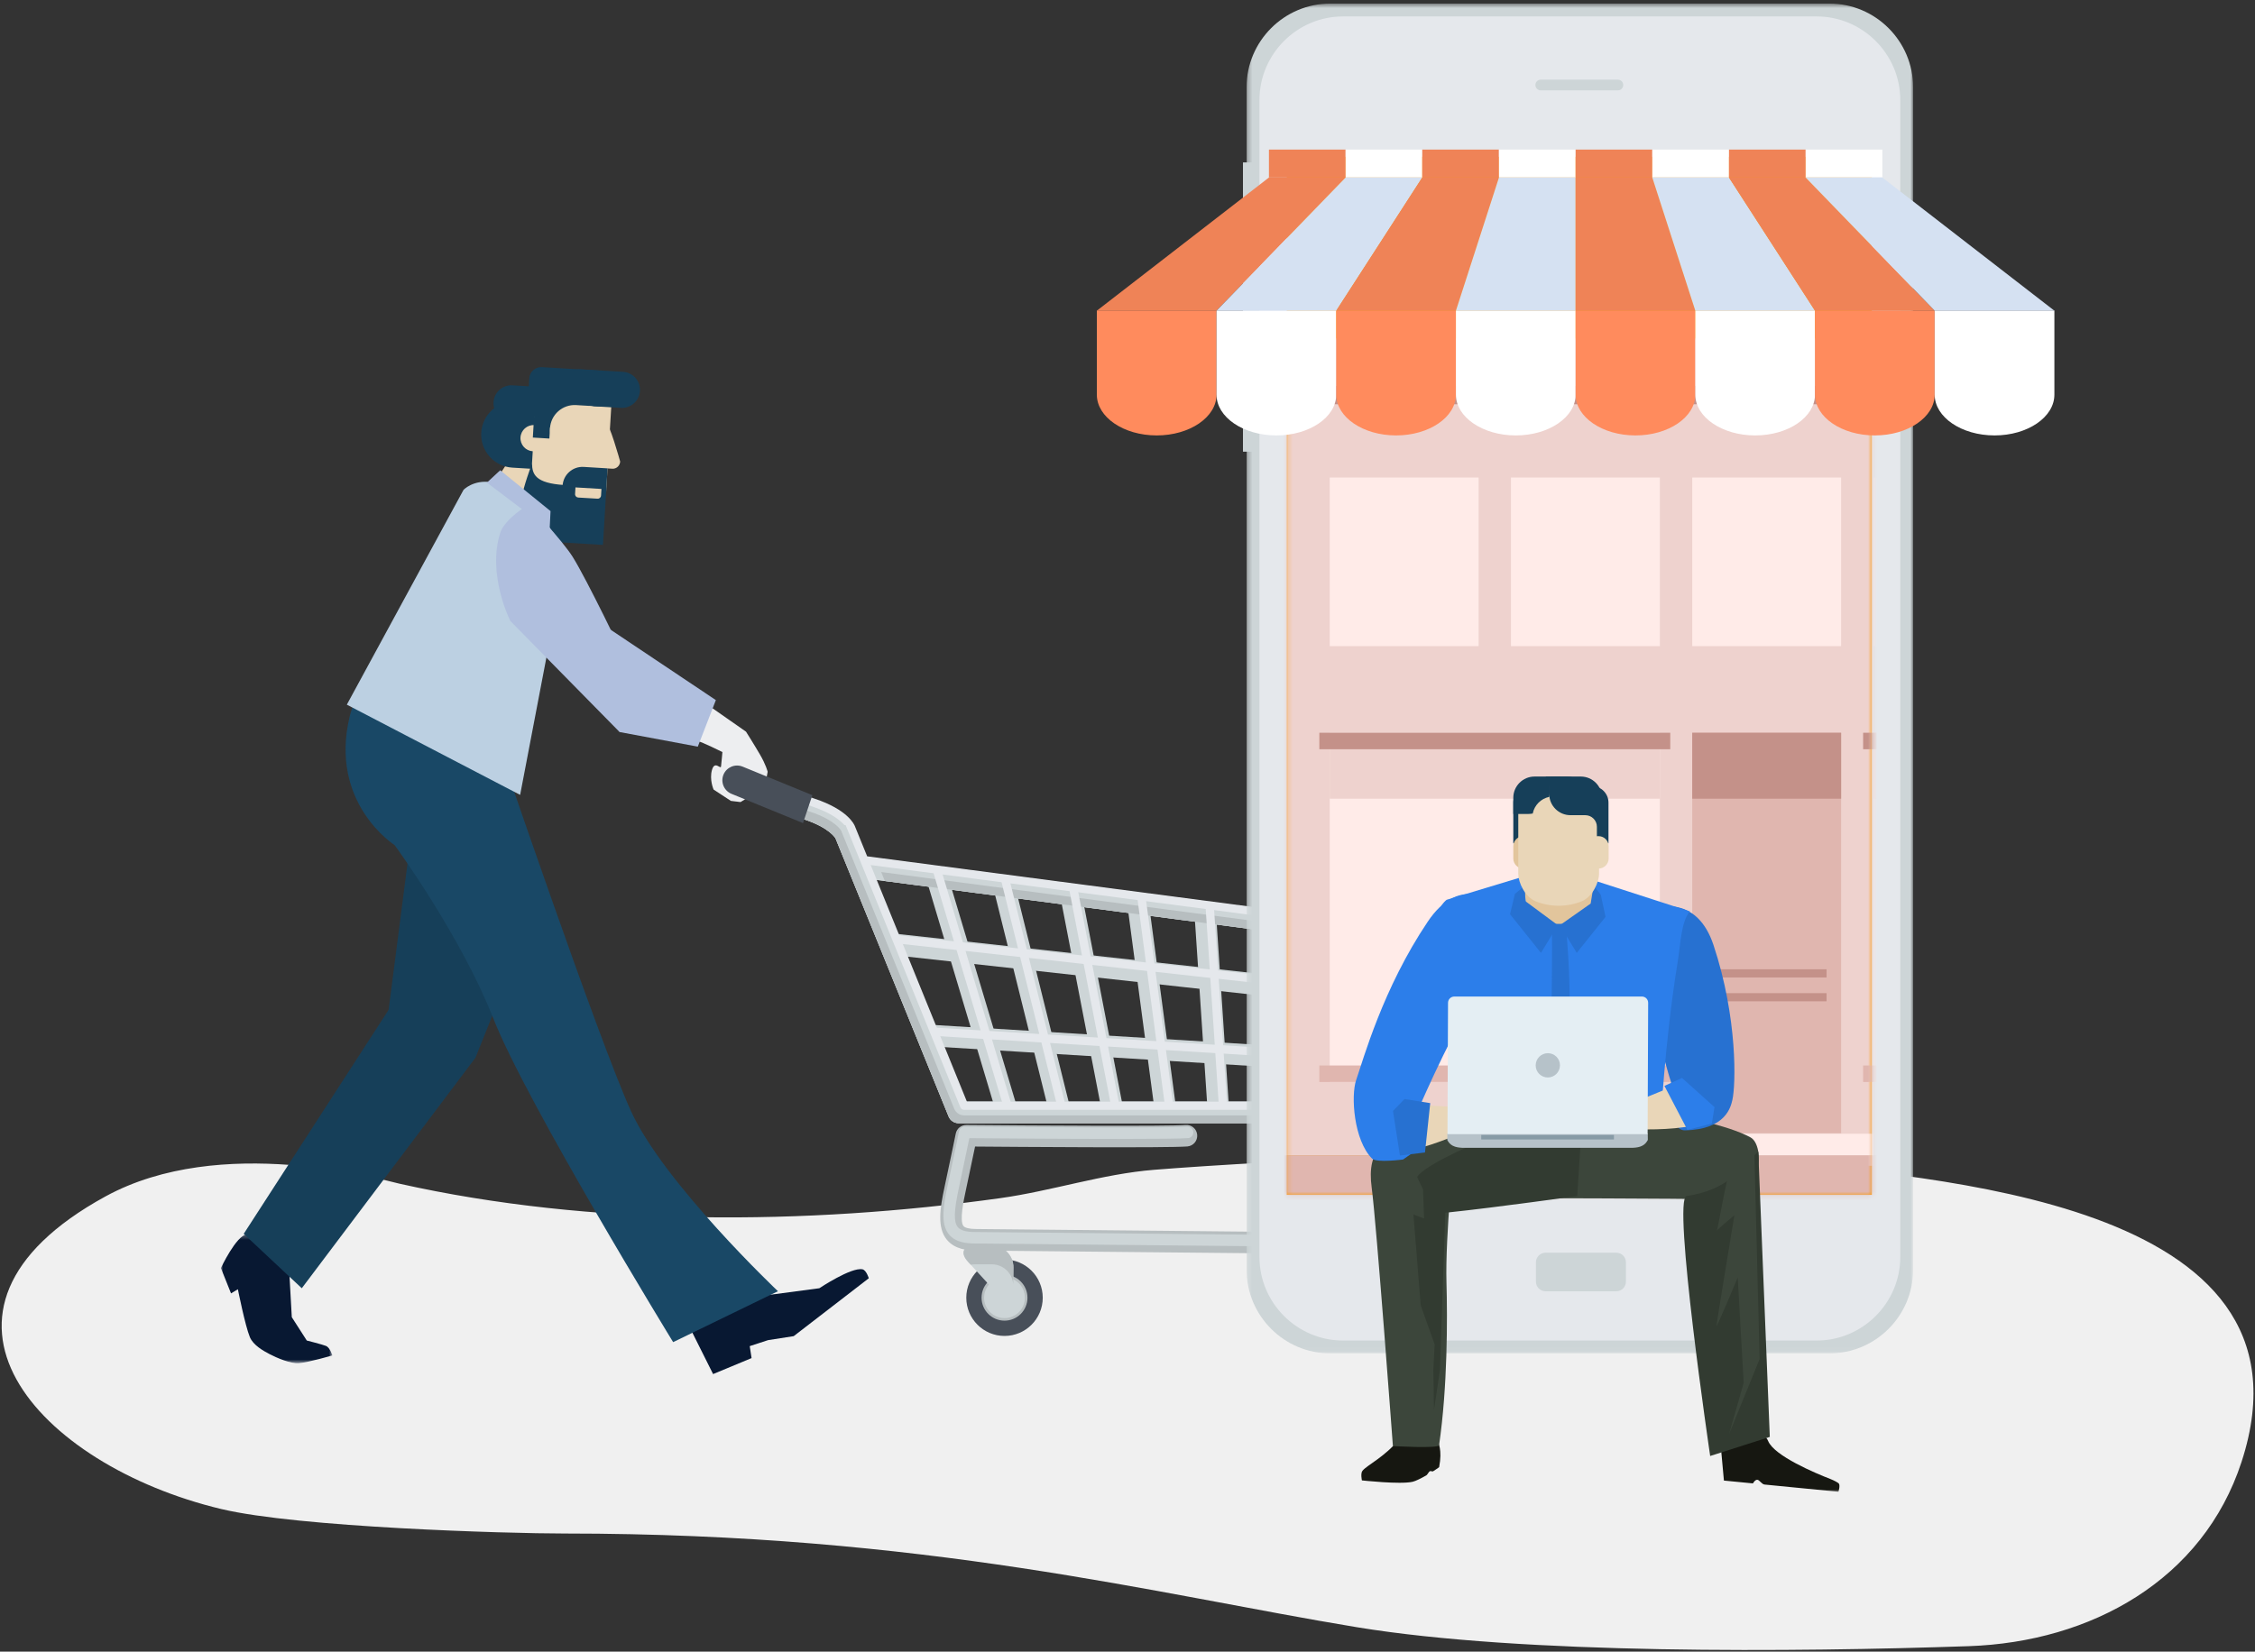 <?xml version="1.0" encoding="UTF-8"?>
<svg width="490px" height="359px" viewBox="0 0 490 359" version="1.1" xmlns="http://www.w3.org/2000/svg" xmlns:xlink="http://www.w3.org/1999/xlink">
    <rect x="0" y="0" width="490" height="359" fill="#333333" stroke="none"/>
    <!-- Generator: Sketch 64 (93537) - https://sketch.com -->
    <title>Group 9</title>
    <desc>Created with Sketch.</desc>
    <defs>
        <polygon id="path-1" points="0 0.284 24.22 0.284 24.22 28.305 0 28.305"></polygon>
        <polygon id="path-3" points="0.242 0.529 145.07 0.529 145.07 293.918 0.242 293.918"></polygon>
        <polygon id="path-5" points="0 323.995 451.182 323.995 451.182 0.529 0 0.529"></polygon>
        <polygon id="path-7" points="0.18 0.032 127.319 0.032 127.319 186.222 0.18 186.222"></polygon>
    </defs>
    <g id="Page-1" stroke="none" stroke-width="1" fill="none" fill-rule="evenodd">
        <g id="Desktop-HD" transform="translate(-820, -3071)">
            <g id="Group-9" transform="translate(820.362, 3071.194)">
                <path d="M22.521,259.874 C-22.88,284.758 8.038,318.347 47.72,327.802 C64.473,331.793 109.733,333.126 122.384,333.126 C200.773,333.126 250.907,346.317 294.4,353.478 C330.734,359.459 389.895,358.894 427.439,357.61 C454.023,356.701 478.338,343.206 486.709,317.571 C505.503,260.017 417.23,256.06 385.521,252.103 C351.638,247.873 273.576,252.202 250.439,254.067 C239.137,254.978 228.216,258.664 216.986,260.231 C174.81,266.118 128.13,266.419 86.459,257.091 C82.618,256.231 47.638,246.108 22.521,259.874 Z" id="Path-5" fill="#F0F0F0"></path>
                <g id="Group-206" transform="translate(47.638, 0)">
                    <polygon id="Fill-1" fill="#E9D6B8" points="56.975 108.42 62.962 99.336 73.284 99.544 70.599 108.628 66.676 115.644"></polygon>
                    <g id="Group-205" transform="translate(0, 0.057)">
                        <path d="M81.716,88.515 C81.587,90.662 79.744,92.298 77.592,92.17 L62.897,91.285 C60.746,91.151 59.114,89.307 59.241,87.159 C59.369,85.012 61.217,83.37 63.369,83.503 L78.06,84.387 C80.212,84.518 81.849,86.365 81.716,88.515" id="Fill-2" fill="#163F59"></path>
                        <path d="M78.615,95.095 C78.374,99.064 74.963,102.088 70.994,101.852 L63.325,101.392 C59.358,101.149 56.333,97.739 56.572,93.769 C56.813,89.797 60.222,86.769 64.196,87.012 L71.864,87.477 C75.828,87.712 78.857,91.126 78.615,95.095" id="Fill-4" fill="#163F59"></path>
                        <path d="M83.693,106.954 L85.049,84.479 C85.264,80.898 82.146,84.302 78.562,84.088 L75.107,83.881 C71.528,83.661 68.449,86.393 68.232,89.971 L67.275,105.964 L83.693,106.954 Z" id="Fill-6" fill="#E9D6B8"></path>
                        <path d="M70.794,95.16 C70.7,96.736 69.353,97.934 67.779,97.836 C66.202,97.744 65.005,96.394 65.1,94.818 C65.196,93.245 66.545,92.049 68.12,92.142 C69.691,92.237 70.89,93.591 70.794,95.16" id="Fill-8" fill="#E9D6B8"></path>
                        <path d="M82.243,99.798 C82.188,100.708 82.857,101.492 83.737,101.545 L85.064,101.627 C85.95,101.678 86.706,100.982 86.759,100.069 C86.759,100.069 84.364,91.365 83.479,91.307 C83.479,91.307 82.712,92.006 82.659,92.917 L82.243,99.798 Z" id="Fill-10" fill="#E9D6B8"></path>
                        <path d="M74.694,105.178 C68.208,104.788 67.654,102.762 67.603,100.474 C67.603,100.474 65.529,106.061 65.421,107.896 L65.295,109.941 C65.056,113.895 68.933,117.337 73.94,117.641 L83.018,118.189 L83.624,108.111 L83.768,105.727 L74.694,105.178 Z" id="Fill-12" fill="#163F59"></path>
                        <path d="M84.018,101.551 L78.834,101.235 C76.448,101.093 74.394,102.915 74.251,105.3 C74.227,105.677 74.269,106.039 74.336,106.389 L83.693,106.954 L84.018,101.551 Z" id="Fill-14" fill="#163F59"></path>
                        <path d="M77.046,105.688 L76.961,107.127 C76.936,107.525 77.241,107.866 77.637,107.892 L81.84,108.142 C82.234,108.167 82.582,107.864 82.605,107.465 L82.694,106.025 L77.046,105.688 Z" id="Fill-16" fill="#E9D6B8"></path>
                        <path d="M83.053,80.351 L69.756,79.551 C68.322,79.463 67.092,80.555 67.007,81.987 L66.689,87.174 L82.582,88.132 L83.053,80.351 Z" id="Fill-18" fill="#163F59"></path>
                        <path d="M91.06,84.72 C90.927,86.883 89.068,88.53 86.906,88.401 L77.907,87.857 C75.737,87.73 74.093,85.868 74.222,83.707 C74.352,81.545 76.208,79.893 78.379,80.025 L87.379,80.568 C89.537,80.702 91.19,82.557 91.06,84.72" id="Fill-20" fill="#163F59"></path>
                        <polygon id="Fill-22" fill="#163F59" points="71.945 85.611 68.355 85.396 67.783 94.854 71.376 95.072"></polygon>
                        <polygon id="Fill-24" fill="#163F59" points="80.294 82.03 69.719 81.397 69.046 92.53 79.624 93.167"></polygon>
                        <path d="M71.511,92.825 C71.694,89.871 74.228,87.622 77.185,87.796 L79.947,87.963 C82.904,88.141 84.342,90.635 84.164,93.586 C83.983,96.542 81.445,98.794 78.488,98.617 L76.537,98.502 C73.582,98.321 71.333,95.782 71.511,92.825" id="Fill-26" fill="#E9D6B8"></path>
                        <path d="M103.508,160.792 C104.568,161.007 108.975,163.213 108.975,163.213 C108.975,163.213 108.764,165.649 108.676,166.347 C108.592,167.046 107.3,164.968 106.707,167.109 C106.111,169.25 107.065,171.369 107.065,171.369 L110.815,173.828 L112.914,174.084 L114.672,173.005 L115.033,168.999 L114.359,162.194 L107.345,157.044 L102.959,157.763 L103.508,160.792 Z" id="Fill-28" fill="#EDEEF0"></path>
                        <path d="M106.373,153.378 L114.105,158.783 C114.105,158.783 115.822,161.495 117.132,163.742 C118.445,165.988 118.808,167.493 118.808,167.493 C118.808,167.493 118.126,171.711 117.364,172.494 C116.599,173.279 114.59,172.325 114.59,172.325 L110.496,172.662 C110.496,172.662 109.058,172.151 110.267,170.799 C111.476,169.44 114.27,169.78 114.27,169.78 C114.27,169.78 114.166,167.559 114.231,166.689 C114.293,165.82 110.988,161.41 110.988,161.41 L104.737,158.229 L106.373,153.378 Z" id="Fill-30" fill="#EDEEF0"></path>
                        <polygon id="Fill-32" fill="#B0BFDE" points="84.505 136.503 107.551 151.92 103.629 162.037 86.636 158.862"></polygon>
                        <g id="Group-36" transform="translate(0, 267.75)">
                            <mask id="mask-2" fill="white">
                                <use xlink:href="#path-1"></use>
                            </mask>
                            <g id="Clip-35"></g>
                            <path d="M24.22,26.61 C24.22,26.61 19.089,28.107 16.962,28.292 C15.178,28.446 12.103,27.124 10.599,26.335 C9.216,25.614 7.022,24.386 6.295,22.635 C5.268,20.157 3.69,12.221 3.69,12.221 L2.202,13.125 L-0,7.619 C-0,7.619 3.341,0.502 5.644,0.291 C8.731,0.01 14.863,8.582 14.863,8.582 L15.406,18.297 L18.661,23.368 C18.661,23.368 21.963,24.201 22.844,24.545 C23.687,24.876 24.22,26.61 24.22,26.61" id="Fill-34" fill="#081832" mask="url(#mask-2)"></path>
                        </g>
                        <path d="M102.177,288.867 L106.95,298.412 L115.312,294.938 L114.912,292.337 L118.893,291.035 L124.467,290.169 L140.786,277.586 C140.786,277.586 140.255,275.822 139.411,275.643 C136.966,275.132 130.038,279.755 130.038,279.755 L116.903,281.493 L102.177,288.867 Z" id="Fill-37" fill="#081832"></path>
                        <polygon id="Fill-39" fill="#163F59" points="61.828 213.378 55.32 229.647 17.576 279.755 4.955 267.937 36.446 219.234 41.653 178.885"></polygon>
                        <path d="M59.224,158.711 C59.224,158.711 81.999,225.744 89.158,241.359 C96.318,256.977 121.045,280.404 121.045,280.404 L98.271,291.469 C98.271,291.469 66.381,239.408 59.224,221.185 C52.065,202.965 37.75,183.441 37.75,183.441 C37.75,183.441 23.432,174.332 27.988,155.458 C32.542,136.586 59.224,158.711 59.224,158.711" id="Fill-41" fill="#194866"></path>
                        <path d="M75.074,119.948 L65.024,172.521 L27.365,152.91 L52.727,106.215 C52.727,106.215 61.311,97.218 75.074,119.948" id="Fill-43" fill="#BCD0E2"></path>
                        <path d="M242.079,281.816 C242.079,286.403 238.363,290.123 233.775,290.123 C229.187,290.123 225.469,286.403 225.469,281.816 C225.469,277.232 229.187,273.513 233.775,273.513 C238.363,273.513 242.079,277.232 242.079,281.816" id="Fill-45" fill="#484F59"></path>
                        <path d="M238.759,281.816 C238.759,284.57 236.526,286.802 233.775,286.802 C231.022,286.802 228.787,284.57 228.787,281.816 C228.787,279.062 231.022,276.832 233.775,276.832 C236.526,276.832 238.759,279.062 238.759,281.816" id="Fill-47" fill="#B7BEC0"></path>
                        <path d="M238.205,281.816 C238.205,284.264 236.22,286.246 233.775,286.246 C231.328,286.246 229.345,284.264 229.345,281.816 C229.345,279.37 231.328,277.388 233.775,277.388 C236.22,277.388 238.205,279.37 238.205,281.816" id="Fill-49" fill="#CDD5D7"></path>
                        <path d="M235.656,279.927 C235.629,282.537 234.164,283.097 232.404,281.172 L225.836,273.994 C224.077,272.067 224.771,270.493 227.378,270.493 L231.012,270.493 C233.622,270.493 235.735,272.63 235.707,275.24 L235.656,279.927 Z" id="Fill-51" fill="#CDD5D7"></path>
                        <path d="M226.434,274.644 C226.714,274.589 227.028,274.554 227.377,274.554 L231.012,274.554 C233.476,274.554 235.475,276.463 235.667,278.874 L235.707,275.239 C235.735,272.629 233.622,270.493 231.012,270.493 L227.377,270.493 C224.771,270.493 224.078,272.068 225.836,273.994 L226.434,274.644 Z" id="Fill-53" fill="#B7BEC0"></path>
                        <path d="M178.584,281.816 C178.584,286.403 174.865,290.123 170.278,290.123 C165.691,290.123 161.97,286.403 161.97,281.816 C161.97,277.232 165.691,273.513 170.278,273.513 C174.865,273.513 178.584,277.232 178.584,281.816" id="Fill-55" fill="#484F59"></path>
                        <path d="M175.262,281.816 C175.262,284.57 173.031,286.802 170.278,286.802 C167.525,286.802 165.291,284.57 165.291,281.816 C165.291,279.062 167.525,276.832 170.278,276.832 C173.031,276.832 175.262,279.062 175.262,281.816" id="Fill-57" fill="#B7BEC0"></path>
                        <path d="M174.705,281.816 C174.705,284.264 172.723,286.246 170.278,286.246 C167.829,286.246 165.845,284.264 165.845,281.816 C165.845,279.37 167.829,277.388 170.278,277.388 C172.723,277.388 174.705,279.37 174.705,281.816" id="Fill-59" fill="#CDD5D7"></path>
                        <path d="M172.16,279.927 C172.131,282.537 170.67,283.097 168.907,281.172 L162.341,273.994 C160.576,272.067 161.274,270.493 163.883,270.493 L167.515,270.493 C170.124,270.493 172.238,272.63 172.208,275.24 L172.16,279.927 Z" id="Fill-61" fill="#CDD5D7"></path>
                        <path d="M162.936,274.644 C163.215,274.589 163.529,274.554 163.883,274.554 L167.515,274.554 C169.979,274.554 171.976,276.463 172.168,278.874 L172.207,275.239 C172.238,272.629 170.125,270.493 167.515,270.493 L163.883,270.493 C161.274,270.493 160.576,272.068 162.341,273.994 L162.936,274.644 Z" id="Fill-63" fill="#B7BEC0"></path>
                        <polygon id="Fill-65" fill="#CDD5D7" points="250.77 218.87 144.836 207.209 145.347 202.562 251.279 214.217"></polygon>
                        <polygon id="Fill-67" fill="#CDD5D7" points="250.811 233.089 153.135 227.105 153.418 222.437 251.098 228.419"></polygon>
                        <path d="M244.126,272.341 L244.108,272.341 L164.162,271.559 C162.236,271.559 159.444,271.311 157.718,269.173 C155.58,266.532 156.267,262.293 157.231,257.812 C158.757,250.703 159.681,246.144 159.681,246.144 C159.898,245.044 160.873,244.256 161.99,244.268 C176.884,244.402 206.007,244.574 209.62,244.274 C210.912,244.163 212.04,245.124 212.146,246.413 C212.253,247.699 211.297,248.831 210.008,248.937 C205.796,249.286 172.416,249.031 163.879,248.96 C163.47,250.945 162.753,254.38 161.805,258.796 C161.434,260.521 160.448,265.11 161.355,266.231 C161.693,266.65 162.7,266.88 164.184,266.88 L244.15,267.661 C245.439,267.674 246.478,268.731 246.465,270.022 C246.456,271.306 245.409,272.341 244.126,272.341" id="Fill-69" fill="#B7BEC0"></path>
                        <path d="M163.843,270.027 C162.099,270.027 159.625,269.818 158.177,268.028 C156.326,265.734 156.993,261.721 157.909,257.461 C159.439,250.338 160.381,245.68 160.39,245.634 C160.509,245.054 161.022,244.632 161.61,244.632 C171.074,244.718 184.898,244.807 195.351,244.807 C203.671,244.807 208.583,244.752 209.957,244.637 L209.965,244.637 C210.711,244.637 211.248,245.138 211.302,245.778 C211.33,246.108 211.223,246.434 211.009,246.686 C210.794,246.94 210.495,247.096 210.165,247.125 C208.734,247.241 203.694,247.305 195.186,247.305 C183.761,247.305 169.258,247.193 163.554,247.143 L162.631,247.138 L162.445,248.039 C162.03,250.044 161.306,253.519 160.348,257.988 C159.275,262.962 159.211,265.338 160.116,266.459 C160.701,267.182 161.923,267.532 163.855,267.532 L244.816,268.321 C245.502,268.33 246.057,268.893 246.05,269.583 C246.043,270.262 245.487,270.818 244.804,270.818 L163.843,270.027 Z" id="Fill-71" fill="#CDD5D7"></path>
                        <path d="M170.565,242.761 C169.556,242.761 168.629,242.104 168.322,241.09 L153.469,191.453 C153.099,190.214 153.8,188.909 155.039,188.54 C156.277,188.169 157.578,188.873 157.952,190.109 L172.806,239.749 C173.177,240.988 172.472,242.292 171.236,242.662 C171.013,242.728 170.786,242.761 170.565,242.761" id="Fill-73" fill="#CDD5D7"></path>
                        <path d="M182.097,242.761 C181.049,242.761 180.094,242.049 179.829,240.985 L167.996,193.339 C167.685,192.085 168.443,190.815 169.7,190.502 C170.953,190.191 172.223,190.954 172.534,192.21 L184.369,239.858 C184.682,241.111 183.918,242.379 182.662,242.69 C182.474,242.738 182.286,242.761 182.097,242.761" id="Fill-75" fill="#CDD5D7"></path>
                        <path d="M193.63,242.761 C192.53,242.761 191.552,241.983 191.336,240.865 L182.517,195.212 C182.274,193.943 183.104,192.715 184.373,192.468 C185.644,192.226 186.871,193.055 187.115,194.324 L195.931,239.978 C196.175,241.246 195.345,242.473 194.078,242.718 C193.925,242.746 193.778,242.761 193.63,242.761" id="Fill-77" fill="#CDD5D7"></path>
                        <path d="M205.164,242.761 C204.01,242.761 203.005,241.905 202.849,240.728 L197.051,197.069 C196.882,195.787 197.781,194.611 199.062,194.438 C200.338,194.274 201.518,195.171 201.686,196.45 L207.486,240.112 C207.656,241.393 206.756,242.567 205.475,242.738 C205.372,242.754 205.266,242.761 205.164,242.761" id="Fill-79" fill="#CDD5D7"></path>
                        <path d="M216.701,242.761 C215.477,242.761 214.449,241.812 214.368,240.578 L211.592,198.908 C211.506,197.621 212.478,196.504 213.77,196.418 C215.053,196.334 216.173,197.309 216.258,198.595 L219.034,240.265 C219.123,241.555 218.144,242.669 216.859,242.754 C216.804,242.759 216.75,242.761 216.701,242.761" id="Fill-81" fill="#CDD5D7"></path>
                        <path d="M228.236,242.761 L228.219,242.761 C226.93,242.751 225.886,241.701 225.895,240.406 L226.137,200.733 C226.147,199.444 227.192,198.404 228.48,198.404 L228.493,198.404 C229.783,198.415 230.824,199.465 230.817,200.76 L230.574,240.436 C230.569,241.721 229.523,242.761 228.236,242.761" id="Fill-83" fill="#CDD5D7"></path>
                        <path d="M239.773,242.761 C239.704,242.761 239.637,242.757 239.569,242.751 C238.282,242.64 237.326,241.505 237.44,240.217 L240.701,202.537 C240.81,201.249 241.951,200.29 243.231,200.407 C244.521,200.519 245.473,201.652 245.36,202.94 L242.1,240.622 C241.993,241.839 240.973,242.761 239.773,242.761" id="Fill-85" fill="#CDD5D7"></path>
                        <path d="M161.872,239.198 L246.037,239.198 L251.568,205.329 L142.271,190.98 L161.872,239.198 Z M248.023,243.877 L160.295,243.877 C159.344,243.877 158.485,243.299 158.128,242.417 L133.566,181.982 C133.566,181.982 132.376,179.72 126.807,177.863 C119.751,175.512 111.335,171.696 110.977,171.534 C109.803,170.999 109.283,169.612 109.819,168.435 C110.352,167.257 111.74,166.739 112.916,167.274 C112.998,167.313 121.468,171.15 128.279,173.424 C135.971,175.986 137.662,179.584 137.922,180.28 L140.244,185.997 L254.571,201.005 C255.195,201.088 255.763,201.421 256.139,201.93 C256.52,202.439 256.675,203.077 256.573,203.699 L250.333,241.915 C250.151,243.043 249.172,243.877 248.023,243.877 L248.023,243.877 Z" id="Fill-87" fill="#CDD5D7"></path>
                        <path d="M161.872,239.198 L246.037,239.198 L251.568,205.329 L142.271,190.98 L161.872,239.198 Z M248.023,243.877 L160.295,243.877 C159.344,243.877 158.485,243.299 158.128,242.417 L133.566,181.982 C133.566,181.982 132.376,179.72 126.807,177.863 C119.751,175.512 111.335,171.696 110.977,171.534 C109.803,170.999 109.283,169.612 109.819,168.435 C110.352,167.257 111.74,166.739 112.916,167.274 C112.998,167.313 121.468,171.15 128.279,173.424 C135.971,175.986 137.662,179.584 137.922,180.28 L140.244,185.997 L254.571,201.005 C255.195,201.088 255.763,201.421 256.139,201.93 C256.52,202.439 256.675,203.077 256.573,203.699 L250.333,241.915 C250.151,243.043 249.172,243.877 248.023,243.877 L248.023,243.877 Z" id="Fill-89" fill="#CDD5D7"></path>
                        <polygon id="Fill-91" fill="#B7BEC0" points="247.244 237.507 252.774 203.638 143.481 189.292 144.277 191.244 251.568 205.33 246.312 237.507"></polygon>
                        <path d="M249.234,242.186 L161.504,242.186 C160.552,242.186 159.695,241.607 159.337,240.726 L134.775,180.29 C134.775,180.29 133.584,178.027 128.011,176.17 C120.959,173.82 112.54,170.005 112.188,169.843 C111.209,169.396 110.691,168.362 110.853,167.346 C110.416,167.579 110.043,167.945 109.819,168.435 C109.283,169.612 109.803,170.999 110.977,171.534 C111.336,171.696 119.751,175.512 126.807,177.862 C132.376,179.72 133.561,181.982 133.561,181.982 L158.129,242.417 C158.485,243.299 159.344,243.877 160.295,243.877 L248.024,243.877 C249.172,243.877 250.15,243.043 250.334,241.916 L250.342,241.865 C250.007,242.052 249.638,242.186 249.234,242.186" id="Fill-93" fill="#B7BEC0"></path>
                        <path d="M162.104,239.198 L248.473,239.198 L254.446,202.639 L141.198,187.771 L162.104,239.198 Z M161.504,240.978 C161.137,240.978 160.814,240.76 160.683,240.422 L135.749,179.083 L135.489,179.083 C134.63,178.113 132.654,176.432 128.468,175.037 C121.452,172.697 113.139,168.925 112.788,168.766 C112.568,168.667 112.406,168.489 112.319,168.267 C112.239,168.043 112.248,167.803 112.347,167.586 C112.491,167.269 112.806,167.066 113.157,167.066 C113.283,167.066 113.407,167.091 113.523,167.146 C113.607,167.182 122.159,171.058 129.031,173.353 C136.245,175.751 137.639,178.978 137.771,179.34 L140.43,185.875 L255.585,200.994 C255.823,201.025 256.039,201.152 256.186,201.345 C256.329,201.539 256.39,201.783 256.35,202.019 L250.11,240.23 C250.039,240.663 249.672,240.978 249.234,240.978 L161.504,240.978 Z" id="Fill-95" fill="#E5E8EC"></path>
                        <path d="M128.521,172.579 L113.37,166.381 C111.739,165.713 109.877,166.496 109.206,168.127 C108.539,169.76 109.321,171.625 110.954,172.295 L126.491,178.651 L128.521,172.579 Z" id="Fill-97" fill="#484F59"></path>
                        <path d="M167.005,223.829 L177.83,224.492 L173.671,207.753 L161.805,206.445 L167.005,223.829 Z M179.722,224.607 L190.557,225.27 L187.472,209.272 L175.585,207.959 L179.722,224.607 Z M192.424,225.386 L203.269,226.048 L201.245,210.787 L189.354,209.478 L192.424,225.386 Z M205.111,226.163 L215.959,226.826 L214.991,212.298 L203.096,210.989 L205.111,226.163 Z M217.782,226.937 L228.626,227.605 L228.707,213.809 L216.818,212.502 L217.782,226.937 Z M230.433,227.711 L241.26,228.376 L242.392,215.314 L230.516,214.008 L230.433,227.711 Z M182.562,240.706 C182.144,240.706 181.785,240.421 181.688,240.018 L178.284,226.33 L167.554,225.674 L171.704,239.536 C171.85,240.015 171.577,240.522 171.099,240.667 C171.013,240.69 170.927,240.704 170.84,240.704 C170.442,240.704 170.086,240.438 169.974,240.058 L165.634,225.555 L154.684,224.884 L154.796,223.082 L165.08,223.708 L159.85,206.233 L146.313,204.741 L146.511,202.942 L159.286,204.35 L154.874,189.606 C154.731,189.125 155.004,188.623 155.482,188.479 C155.568,188.453 155.657,188.44 155.744,188.44 C156.136,188.44 156.494,188.706 156.607,189.087 L161.239,204.568 L173.207,205.883 L169.657,191.588 C169.598,191.355 169.632,191.109 169.758,190.905 C169.884,190.698 170.081,190.554 170.314,190.495 C170.389,190.475 170.466,190.466 170.535,190.466 C170.948,190.466 171.311,190.748 171.412,191.153 L175.123,206.09 L187.11,207.414 L184.436,193.568 C184.34,193.081 184.663,192.602 185.154,192.509 C185.208,192.497 185.269,192.493 185.326,192.493 C185.756,192.493 186.131,192.799 186.212,193.225 L188.993,207.619 L200.999,208.939 L199.222,195.541 C199.154,195.047 199.501,194.592 199.999,194.525 L200.016,194.525 C200.577,194.525 200.954,194.86 201.015,195.302 L202.853,209.143 L214.871,210.465 L214.007,197.505 C213.993,197.269 214.069,197.035 214.229,196.853 C214.386,196.671 214.61,196.563 214.849,196.547 L214.853,196.547 C215.384,196.547 215.778,196.915 215.811,197.388 L216.696,210.667 L228.719,211.989 L228.796,199.468 C228.797,198.974 229.206,198.565 229.702,198.565 C230.205,198.573 230.609,198.98 230.607,199.48 L230.527,212.188 L242.547,213.512 L243.59,201.42 C243.635,200.958 244.026,200.591 244.484,200.591 C244.811,200.617 245.032,200.735 245.185,200.92 C245.342,201.101 245.413,201.333 245.393,201.579 L244.346,213.709 L251.251,214.471 L251.053,216.27 L244.187,215.512 L243.064,228.486 L251.134,228.983 L251.025,230.787 L242.91,230.289 L242.079,239.877 C242.037,240.341 241.645,240.704 241.181,240.704 C240.861,240.68 240.637,240.565 240.486,240.38 C240.332,240.195 240.258,239.962 240.277,239.721 L241.105,230.179 L230.423,229.524 L230.361,239.803 C230.358,240.301 229.951,240.704 229.455,240.704 C228.95,240.7 228.547,240.292 228.549,239.792 L228.614,229.416 L217.903,228.759 L218.634,239.739 C218.652,239.98 218.572,240.216 218.411,240.395 C218.253,240.577 218.032,240.685 217.792,240.7 L217.787,240.7 C217.257,240.7 216.862,240.331 216.828,239.858 L216.082,228.646 L205.355,227.991 L206.904,239.68 C206.971,240.173 206.623,240.63 206.128,240.696 L206.109,240.696 C205.545,240.696 205.169,240.359 205.111,239.92 L203.513,227.874 L192.779,227.219 L195.175,239.626 C195.269,240.117 194.947,240.593 194.458,240.686 C194.402,240.698 194.342,240.704 194.284,240.704 C193.853,240.704 193.48,240.396 193.399,239.97 L190.912,227.102 L180.177,226.446 L183.441,239.581 C183.561,240.065 183.267,240.557 182.782,240.676 C182.707,240.696 182.634,240.706 182.562,240.706 L182.562,240.706 Z" id="Fill-99" fill="#E5E8EC"></path>
                        <path d="M87.666,142.7 C87.666,142.7 79.567,125.758 76.422,120.757 C74.221,117.256 66.884,109.395 66.884,109.395 C66.884,109.395 61.688,112.451 60.691,115.587 C57.801,124.673 62.892,134.717 62.892,134.717 L86.636,158.862 L91.518,153.709 L87.666,142.7 Z" id="Fill-101" fill="#B0BFDE"></path>
                        <polygon id="Fill-103" fill="#B0BFDE" points="60.691 101.963 57.801 104.648 71.425 114.969 71.63 110.842"></polygon>
                        <g id="Group-107" transform="translate(222.637, 0)">
                            <mask id="mask-4" fill="white">
                                <use xlink:href="#path-3"></use>
                            </mask>
                            <g id="Clip-106"></g>
                            <path d="M145.07,275.754 C145.07,285.746 136.899,293.918 126.909,293.918 L18.402,293.918 C8.415,293.918 0.242,285.746 0.242,275.754 L0.242,18.69 C0.242,8.7 8.415,0.529 18.402,0.529 L126.909,0.529 C136.899,0.529 145.07,8.7 145.07,18.69 L145.07,275.754 Z" id="Fill-105" fill="#CDD5D7" mask="url(#mask-4)"></path>
                        </g>
                        <path d="M243.838,291.124 C233.846,291.124 225.673,282.95 225.673,272.96 L225.673,21.487 C225.673,11.502 233.846,3.321 243.838,3.321 L346.754,3.321 C356.738,3.321 364.92,11.502 364.92,21.487 L364.92,272.96 C364.92,282.95 356.738,291.124 346.754,291.124 L243.838,291.124 Z" id="Fill-108" fill="#E5E8EC"></path>
                        <path d="M304.717,18.228 C304.717,18.868 304.206,19.389 303.556,19.389 L286.796,19.389 C286.152,19.389 285.632,18.868 285.632,18.228 C285.632,17.58 286.152,17.062 286.796,17.062 L303.556,17.062 C304.206,17.062 304.717,17.58 304.717,18.228" id="Fill-110" fill="#CDD5D7"></path>
                        <path d="M305.306,278.317 C305.306,279.475 304.369,280.418 303.205,280.418 L287.844,280.418 C286.688,280.418 285.744,279.475 285.744,278.317 L285.744,274.128 C285.744,272.967 286.688,272.029 287.844,272.029 L303.205,272.029 C304.369,272.029 305.306,272.967 305.306,274.128 L305.306,278.317 Z" id="Fill-112" fill="#CDD5D7"></path>
                        <polygon id="Fill-114" fill="#CDD5D7" points="225.496 46.228 225.496 46.228 222.091 46.228 222.091 35.051 225.496 35.051"></polygon>
                        <polygon id="Fill-116" fill="#CDD5D7" points="225.496 75.567 225.496 75.567 222.091 75.567 222.091 56.705 225.496 56.705"></polygon>
                        <polygon id="Fill-118" fill="#CDD5D7" points="225.496 97.922 225.496 97.922 222.091 97.922 222.091 79.93 225.496 79.93"></polygon>
                        <mask id="mask-6" fill="white">
                            <use xlink:href="#path-5"></use>
                        </mask>
                        <g id="Clip-121"></g>
                        <polygon id="Fill-120" fill="#F99B0F" mask="url(#mask-6)" points="231.606 259.457 358.744 259.457 358.744 33.826 231.606 33.826"></polygon>
                        <g id="Group-147" mask="url(#mask-6)">
                            <g transform="translate(231.425, 73.236)">
                                <mask id="mask-8" fill="white">
                                    <use xlink:href="#path-7"></use>
                                </mask>
                                <g id="Clip-123" stroke="none" fill="none"></g>
                                <polygon id="Fill-122" stroke="none" fill="#EED2CE" fill-rule="evenodd" mask="url(#mask-8)" points="-13.843 32.507 -3.995 32.507 -3.995 29.322 -13.843 29.322"></polygon>
                                <polygon id="Fill-124" stroke="none" fill="#EED2CE" fill-rule="evenodd" mask="url(#mask-8)" points="-13.843 77.27 -3.995 77.27 -3.995 74.081 -13.843 74.081"></polygon>
                                <polygon id="Fill-125" stroke="none" fill="#EED2CE" fill-rule="evenodd" mask="url(#mask-8)" points="-4.907 177.618 213.84 177.618 213.84 9.593 -4.907 9.593"></polygon>
                                <polygon id="Fill-126" stroke="none" fill="#C49189" fill-rule="evenodd" mask="url(#mask-8)" points="-4.907 14.375 213.84 14.375 213.84 8.794 -4.907 8.794"></polygon>
                                <polygon id="Fill-127" stroke="none" fill="#FFEBE8" fill-rule="evenodd" mask="url(#mask-8)" points="127.676 66.95 160.035 66.95 160.035 30.303 127.676 30.303"></polygon>
                                <polygon id="Fill-128" stroke="none" fill="#FFEBE8" fill-rule="evenodd" mask="url(#mask-8)" points="88.29 66.95 120.642 66.95 120.642 30.303 88.29 30.303"></polygon>
                                <polygon id="Fill-129" stroke="none" fill="#FFEBE8" fill-rule="evenodd" mask="url(#mask-8)" points="48.9 66.95 81.255 66.95 81.255 30.303 48.9 30.303"></polygon>
                                <polygon id="Fill-130" stroke="none" fill="#FFEBE8" fill-rule="evenodd" mask="url(#mask-8)" points="9.513 66.95 41.87 66.95 41.87 30.303 9.513 30.303"></polygon>
                                <polygon id="Fill-131" stroke="none" fill="#FFEBE8" fill-rule="evenodd" mask="url(#mask-8)" points="155.115 85.78 160.035 85.78 199.42 85.78 199.42 161.687 160.035 161.687 155.115 161.687 127.676 161.687 127.676 85.78"></polygon>
                                <polygon id="Fill-132" stroke="none" fill="#EED2CE" fill-rule="evenodd" mask="url(#mask-8)" points="160.036 85.78 199.421 85.78 199.421 100.116 127.676 100.116 127.676 85.78 155.115 85.78"></polygon>
                                <polygon id="Fill-133" stroke="none" fill="#C49189" fill-rule="evenodd" mask="url(#mask-8)" points="154.582 85.78 159.815 85.78 201.679 85.78 201.679 89.363 159.815 89.363 154.582 89.363 125.423 89.363 125.423 85.78"></polygon>
                                <polygon id="Fill-134" stroke="none" fill="#E0B6AF" fill-rule="evenodd" mask="url(#mask-8)" points="154.582 158.103 159.815 158.103 201.679 158.103 201.679 161.687 159.815 161.687 154.582 161.687 125.423 161.687 125.423 158.103"></polygon>
                                <polygon id="Fill-135" stroke="none" fill="#FFEBE8" fill-rule="evenodd" mask="url(#mask-8)" points="36.943 85.78 41.87 85.78 81.255 85.78 81.255 161.687 41.87 161.687 36.943 161.687 9.513 161.687 9.513 85.78"></polygon>
                                <polygon id="Fill-136" stroke="none" fill="#EED2CE" fill-rule="evenodd" mask="url(#mask-8)" points="41.87 85.78 81.255 85.78 81.255 100.116 9.513 100.116 9.513 85.78 36.944 85.78"></polygon>
                                <polygon id="Fill-137" stroke="none" fill="#C49189" fill-rule="evenodd" mask="url(#mask-8)" points="36.412 85.78 41.648 85.78 83.514 85.78 83.514 89.363 41.648 89.363 36.412 89.363 7.259 89.363 7.259 85.78"></polygon>
                                <polygon id="Fill-138" stroke="none" fill="#E0B6AF" fill-rule="evenodd" mask="url(#mask-8)" points="36.412 158.103 41.648 158.103 83.514 158.103 83.514 161.687 41.648 161.687 36.412 161.687 7.259 161.687 7.259 158.103"></polygon>
                                <polygon id="Fill-139" stroke="none" fill="#EDEDED" fill-rule="evenodd" mask="url(#mask-8)" points="-24.931 23.719 -23.446 23.719 -11.592 23.719 -11.592 82.874 -23.446 82.874 -24.931 82.874 -33.187 82.874 -33.187 23.719"></polygon>
                                <polygon id="Fill-140" stroke="none" fill="#E0B6AF" fill-rule="evenodd" mask="url(#mask-8)" points="88.29 172.837 120.642 172.837 120.642 85.78 88.29 85.78"></polygon>
                                <polygon id="Fill-141" stroke="none" fill="#C49189" fill-rule="evenodd" mask="url(#mask-8)" points="91.454 138.973 117.48 138.973 117.48 137.194 91.454 137.194"></polygon>
                                <polygon id="Fill-142" stroke="none" fill="#C49189" fill-rule="evenodd" mask="url(#mask-8)" points="91.454 144.153 117.48 144.153 117.48 142.379 91.454 142.379"></polygon>
                                <polygon id="Fill-143" stroke="none" fill="#FFEBE8" fill-rule="evenodd" mask="url(#mask-8)" points="81.255 179.908 127.68 179.908 127.68 172.942 81.255 172.942"></polygon>
                                <polygon id="Fill-144" stroke="none" fill="#C49189" fill-rule="evenodd" mask="url(#mask-8)" points="88.29 100.116 120.642 100.116 120.642 85.78 88.29 85.78"></polygon>
                                <polygon id="Fill-145" stroke="none" fill="#E0B6AF" fill-rule="evenodd" mask="url(#mask-8)" points="-10.819 187.975 219.757 187.975 219.757 177.618 -10.819 177.618"></polygon>
                                <polygon id="Fill-146" stroke="none" fill="#E0B6AF" fill-rule="evenodd" mask="url(#mask-8)" points="-10.819 10.392 219.757 10.392 219.757 0.032 -10.819 0.032"></polygon>
                            </g>
                        </g>
                        <path d="M283.672,260.173 C283.672,260.173 314.658,260.238 326.62,260.421 C334.894,260.546 335.648,248.747 332.385,246.971 C322.475,241.58 291.554,238.806 291.554,238.806 L270.525,258.12 C270.525,258.12 271.705,258.09 283.672,260.173" id="Fill-148" fill="#3C463B" mask="url(#mask-6)"></path>
                        <path d="M312.889,196.944 C312.889,196.944 320.853,194.716 324.322,205.121 C329.642,221.085 329.173,235.726 328.432,238.847 C328.092,240.283 327.065,245.244 318.167,245.435 C314.558,245.512 316.001,237.776 316.001,237.776 C316.001,237.776 313.686,231.208 311.22,220.094 C308.756,208.98 312.889,196.944 312.889,196.944" id="Fill-149" fill="#2771D1" mask="url(#mask-6)"></path>
                        <path d="M319.191,197.84 L298.758,191.235 L283.294,190.196 L266.35,195.323 C266.35,195.323 260.802,199.145 265.953,211.427 C271.103,223.716 269.119,242.958 269.119,242.958 L312.833,244.357 C312.833,244.357 313.661,226.569 316.559,208.773 C317.203,204.797 317.285,200.122 319.191,197.84" id="Fill-150" fill="#2C7EEA" mask="url(#mask-6)"></path>
                        <path d="M289.202,243.499 L291.429,243.499 C293.758,226.319 293.651,208.593 291.085,191.477 C290.416,191.875 289.742,192.275 289.072,192.678 C289.633,210.183 288.673,227.691 289.202,243.499" id="Fill-151" fill="#2771D1" mask="url(#mask-6)"></path>
                        <path d="M297.889,196.05 C297.586,198.414 295.657,200.462 293.626,200.557 L287.853,200.557 C285.825,200.462 283.892,198.414 283.593,196.05 C283.12,192.154 282.648,188.259 282.174,184.361 C281.857,182.027 283.245,177.335 286.316,175.948 C289.129,174.718 292.35,174.718 295.16,175.948 C298.235,177.334 299.625,182.027 299.308,184.361 C298.833,188.259 298.362,192.154 297.889,196.05" id="Fill-152" fill="#E2C59C" mask="url(#mask-6)"></path>
                        <polygon id="Fill-153" fill="#2771D1" mask="url(#mask-6)" points="290.511 200.849 286.843 206.863 280.123 198.457 281.18 194.038 283.359 192.248 283.391 195.576"></polygon>
                        <polygon id="Fill-154" fill="#2771D1" mask="url(#mask-6)" points="290.954 200.849 294.62 206.863 300.874 199.034 299.848 194.236 298.28 192.214 297.646 196.142"></polygon>
                        <path d="M289.867,168.534 C288.247,168.534 286.826,169.367 286.001,170.623 L284.414,170.623 C282.438,170.623 280.832,172.226 280.832,174.205 L280.832,183.05 L283.353,183.05 L283.353,179.456 C283.353,178.065 284.481,176.936 285.87,176.936 L287.341,176.936 L285.013,176.936 L286.553,176.936 C289.106,176.936 291.175,174.865 291.175,172.314 L291.175,168.534 L289.867,168.534 Z" id="Fill-155" fill="#163F59" mask="url(#mask-6)"></path>
                        <path d="M285.402,186.346 C285.402,187.558 284.422,188.536 283.208,188.536 L283.028,188.536 C281.813,188.536 280.832,187.558 280.832,186.346 L280.832,183.683 C280.832,182.474 281.813,181.491 283.028,181.491 L283.208,181.491 C284.104,181.491 284.874,182.03 285.216,182.797" id="Fill-156" fill="#E2C59C" mask="url(#mask-6)"></path>
                        <path d="M287.902,172.05 L287.902,168.534 L289.355,168.534 L293.181,168.534 L295.491,168.534 C298.044,168.534 300.111,170.604 300.111,173.156 L300.111,176.667 L298.658,176.667 L294.832,176.667 L292.523,176.667 C289.971,176.667 287.902,174.601 287.902,172.05" id="Fill-157" fill="#163F59" mask="url(#mask-6)"></path>
                        <path d="M299.461,189.708 C299.453,191.543 298.051,194.654 295.724,195.639 C292.559,196.945 288.816,196.942 285.656,195.638 C283.324,194.654 281.928,191.547 281.915,189.708 L281.915,174.061 C281.901,172.211 283.747,170.659 286.026,170.613 L295.354,170.613 C297.63,170.657 299.477,172.209 299.461,174.061 L299.461,189.708 Z" id="Fill-158" fill="#E9D6B8" mask="url(#mask-6)"></path>
                        <path d="M292.483,168.534 C294.101,168.534 295.523,169.367 296.351,170.623 L297.938,170.623 C299.911,170.623 301.516,172.226 301.516,174.205 L301.516,183.05 L298.998,183.05 L298.998,179.456 C298.998,178.065 297.866,176.936 296.476,176.936 L296.45,176.936 L297.339,176.936 L293.258,176.936 C290.706,176.936 288.638,174.865 288.638,172.314 L288.638,168.534 L292.483,168.534 Z" id="Fill-159" fill="#163F59" mask="url(#mask-6)"></path>
                        <path d="M296.985,183.68 C296.985,182.472 297.965,181.491 299.178,181.491 L299.359,181.491 C300.567,181.491 301.551,182.472 301.551,183.68 L301.551,186.344 C301.551,187.554 300.567,188.536 299.359,188.536 L299.178,188.536 C298.28,188.536 297.51,187.999 297.168,187.232" id="Fill-160" fill="#E9D6B8" mask="url(#mask-6)"></path>
                        <path d="M288.636,172.957 C288.696,172.662 288.725,172.359 288.725,172.05 L288.725,168.534 L287.277,168.534 L285.455,168.534 C282.901,168.534 280.832,170.604 280.832,173.156 L280.832,176.667 L281.796,176.667 L282.288,176.667 L284.108,176.667 C284.433,176.667 284.749,176.634 285.056,176.569 C285.416,174.76 286.833,173.333 288.636,172.957" id="Fill-161" fill="#163F59" mask="url(#mask-6)"></path>
                        <path d="M248.068,319.42 C247.592,319.999 247.938,321.521 247.938,321.521 C247.938,321.521 256.28,322.448 258.964,321.818 C259.66,321.654 260.837,321.054 261.949,320.417 C262.138,320.311 262.467,319.671 262.649,319.562 C262.982,319.364 263.16,319.695 263.447,319.515 C264.189,319.049 264.712,318.681 264.72,318.635 C265.453,314.812 264.476,313.269 264.476,313.269 C264.476,313.269 257.375,310.907 256.044,312.552 C252.914,316.427 249.108,318.154 248.068,319.42" id="Fill-162" fill="#161711" mask="url(#mask-6)"></path>
                        <path d="M326.023,315.257 L326.599,321.559 L332.908,322.174 C332.908,322.174 333.346,321.335 333.877,321.387 C334.327,321.432 334.822,322.365 335.435,322.424 C336.763,322.555 338.232,322.696 338.824,322.756 C340.004,322.873 351.48,323.995 351.48,323.995 C351.48,323.995 351.893,322.721 351.591,322.239 C351.431,321.992 350.417,321.486 349.733,321.222 C346.562,319.985 337.519,316.215 336.2,312.943 C334.602,308.962 326.023,315.257 326.023,315.257" id="Fill-163" fill="#161711" mask="url(#mask-6)"></path>
                        <path d="M316.483,235.491 L295.154,244.202 C295.154,244.202 310.285,246.36 319.741,244.434 C326.139,243.127 316.776,235.213 316.483,235.491" id="Fill-164" fill="#E9D6B8" mask="url(#mask-6)"></path>
                        <path d="M268.07,248.763 C268.07,248.763 266.018,268.238 266.312,278.533 C266.531,286.298 266.556,301.183 264.706,313.871 C264.593,314.644 254.67,314.062 254.67,314.062 C254.67,314.062 251.11,265.781 250.055,257.828 C248.996,249.874 252.071,244.137 268.07,248.763" id="Fill-165" fill="#3C463B" mask="url(#mask-6)"></path>
                        <path d="M330.468,253.456 C330.468,253.456 327.27,258.504 318.501,259.699 C315.332,260.131 323.612,316.217 323.612,316.217 L336.569,312.072 L334.064,250.043 L330.468,253.456 Z" id="Fill-166" fill="#323B31" mask="url(#mask-6)"></path>
                        <path d="M294.724,259.7 C294.724,259.7 277.79,262.116 266.482,263.302 C262.338,263.735 258.75,252.133 258.267,251.63 C255.238,248.459 252.254,248.86 252.362,248.748 C254.808,246.1 267.493,243.643 280.748,240.532 C294.003,237.425 296.023,239.38 296.023,239.38 L294.724,259.7 Z" id="Fill-167" fill="#323B31" mask="url(#mask-6)"></path>
                        <path d="M280.748,240.532 C267.493,243.643 254.809,246.1 252.362,248.747 C252.254,248.86 255.239,248.459 258.268,251.629 C258.398,251.769 259.162,255.486 259.707,256.818 C257.546,252.929 288.699,241.945 295.428,239.102 C294.175,238.701 290.506,238.245 280.748,240.532" id="Fill-168" fill="#3C463B" mask="url(#mask-6)"></path>
                        <polygon id="Fill-169" fill="#323B31" mask="url(#mask-6)" points="266.192 259.554 264.898 297.453 263.599 306.243 263.457 297.453 263.743 291.976 260.717 283.478 259.132 263.735 261.439 264.598 261.149 255.954"></polygon>
                        <path d="M330.03,248.747 L333.196,249.613 L334.351,295.148 L327.724,311.431 L330.893,300.337 L329.596,277.423 C329.596,277.423 324.985,288.519 324.985,287.943 C324.985,287.367 328.877,263.878 328.877,263.878 C328.877,263.878 324.554,267.483 324.985,267.337 C325.42,267.192 327.578,250.91 330.03,248.747" id="Fill-170" fill="#3C463B" mask="url(#mask-6)"></path>
                        <path d="M275.711,195.509 C275.711,195.509 268.903,190.175 262.244,200.075 C252.483,214.585 248.243,230.013 246.694,234.482 C245.507,237.907 246.159,247.592 250.149,251.583 C251.11,252.544 256.876,251.774 256.876,251.774 L260.66,249.156 L259.074,246.11 L258.989,243.707 C258.989,243.707 263.826,232.033 269.771,220.999 C275.711,209.968 275.711,195.509 275.711,195.509" id="Fill-171" fill="#2C7EEA" mask="url(#mask-6)"></path>
                        <path d="M259.07,239.867 L281.174,241.021 C281.174,241.021 259.881,250.788 259.179,249.105 C255.187,239.562 259.07,239.867 259.07,239.867" id="Fill-172" fill="#E9D6B8" mask="url(#mask-6)"></path>
                        <path d="M271.232,239.187 C272.522,238.565 272.407,238.556 272.407,238.556 C272.407,238.556 273.587,239.958 275.296,240.221 C276.147,240.353 278.888,240.385 278.888,240.385 L282.958,240.486 L284.848,240.378 C284.848,240.378 285.911,240.239 286.197,240.421 C287.019,240.95 286.316,241.373 286.316,241.373 L279.019,242.407 L286.029,243.276 C286.029,243.276 286.909,243.537 286.951,244.013 C286.99,244.458 286.695,244.441 286.695,244.441 L278.553,245.313 L282.123,246.166 C282.123,246.166 282.977,246.44 283.043,246.903 C283.114,247.41 283.147,247.547 283.147,247.547 L275.657,246.814 C275.657,246.814 269.939,239.809 271.232,239.187" id="Fill-173" fill="#E9D6B8" mask="url(#mask-6)"></path>
                        <path d="M279.316,243.697 L284.218,244.592 C284.218,244.592 285.334,244.671 285.831,245.03 C286.402,245.442 286.066,245.944 286.066,245.944 L278.553,245.312 L279.316,243.697 Z" id="Fill-174" fill="#E9D6B8" mask="url(#mask-6)"></path>
                        <path d="M310.048,247.552 C310.054,247.537 310.063,247.523 310.068,247.508 L310.048,246.115 L266.496,246.115 L266.496,247.508 C266.496,247.508 266.486,247.537 266.496,247.552 L266.644,247.813 C267.388,249.021 268.717,249.237 270.242,249.237 L306.301,249.237 C307.825,249.237 309.154,249.021 309.899,247.813 L310.048,247.552 Z" id="Fill-175" fill="#B6C2C9" mask="url(#mask-6)"></path>
                        <polygon id="Fill-176" fill="#879BA6" mask="url(#mask-6)" points="273.865 247.422 302.699 247.422 302.699 246.438 273.865 246.438"></polygon>
                        <path d="M310.021,246.264 L310.137,217.712 C310.139,216.957 309.532,216.352 308.78,216.352 L268.016,216.352 C267.265,216.352 266.651,216.957 266.648,217.712 L266.529,246.264 L310.021,246.264 Z" id="Fill-177" fill="#E4EEF3" mask="url(#mask-6)"></path>
                        <path d="M290.972,231.308 C290.968,232.762 289.783,233.945 288.325,233.945 C286.867,233.945 285.69,232.762 285.694,231.308 C285.702,229.848 286.89,228.666 288.344,228.666 C289.803,228.666 290.983,229.848 290.972,231.308" id="Fill-178" fill="#B6C2C9" mask="url(#mask-6)"></path>
                        <polygon id="Fill-179" fill="#2771D1" mask="url(#mask-6)" points="256.2 250.909 254.684 241.217 257.201 238.63 262.782 239.521 261.643 250.248"></polygon>
                        <polygon id="Fill-180" fill="#2C7EEA" mask="url(#mask-6)" points="323.973 243.954 324.555 240.388 317.492 234.051 313.673 235.774 318.668 245.336"></polygon>
                        <path d="M190.338,67.239 L190.338,85.527 C190.338,90.425 196.164,94.392 203.344,94.392 C210.524,94.392 216.344,90.425 216.344,85.527 L216.344,67.239 L190.338,67.239 Z" id="Fill-181" fill="#FF8B5D" mask="url(#mask-6)"></path>
                        <path d="M216.344,67.239 L216.344,85.527 C216.344,90.425 222.165,94.392 229.351,94.392 C236.539,94.392 242.359,90.425 242.359,85.527 L242.359,67.239 L216.344,67.239 Z" id="Fill-182" fill="#FFFFFF" mask="url(#mask-6)"></path>
                        <path d="M242.36,67.239 L242.36,85.527 C242.36,90.425 248.179,94.392 255.359,94.392 C262.546,94.392 268.365,90.425 268.365,85.527 L268.365,67.239 L242.36,67.239 Z" id="Fill-183" fill="#FF8B5D" mask="url(#mask-6)"></path>
                        <path d="M268.365,67.239 L268.365,85.527 C268.365,90.425 274.188,94.392 281.369,94.392 C288.548,94.392 294.375,90.425 294.375,85.527 L294.375,67.239 L268.365,67.239 Z" id="Fill-184" fill="#FFFFFF" mask="url(#mask-6)"></path>
                        <path d="M294.375,67.239 L294.375,85.527 C294.375,90.425 300.197,94.392 307.379,94.392 C314.556,94.392 320.383,90.425 320.383,85.527 L320.383,67.239 L294.375,67.239 Z" id="Fill-185" fill="#FF8B5D" mask="url(#mask-6)"></path>
                        <path d="M320.382,67.239 L320.382,85.527 C320.382,90.425 326.205,94.392 333.387,94.392 C340.573,94.392 346.387,90.425 346.387,85.527 L346.387,67.239 L320.382,67.239 Z" id="Fill-186" fill="#FFFFFF" mask="url(#mask-6)"></path>
                        <path d="M346.387,67.239 L346.387,85.527 C346.387,90.425 352.214,94.392 359.391,94.392 C366.576,94.392 372.396,90.425 372.396,85.527 L372.396,67.239 L346.387,67.239 Z" id="Fill-187" fill="#FF8B5D" mask="url(#mask-6)"></path>
                        <path d="M372.395,67.239 L372.395,85.527 C372.395,90.425 378.221,94.392 385.41,94.392 C392.584,94.392 398.408,90.425 398.408,85.527 L398.408,67.239 L372.395,67.239 Z" id="Fill-188" fill="#FFFFFF" mask="url(#mask-6)"></path>
                        <path d="M227.865,38.231 C215.351,47.914 202.849,57.591 190.338,67.278 L216.344,67.278 C225.731,57.591 235.11,47.914 244.49,38.231 L227.865,38.231 Z" id="Fill-189" fill="#EF8357" mask="url(#mask-6)"></path>
                        <path d="M244.49,38.231 C235.115,47.914 225.731,57.591 216.344,67.278 L242.359,67.278 C248.611,57.591 254.859,47.914 261.115,38.231 L244.49,38.231 Z" id="Fill-190" fill="#D5E1F2" mask="url(#mask-6)"></path>
                        <path d="M261.115,38.231 C254.859,47.914 248.611,57.591 242.359,67.278 L268.365,67.278 C271.491,57.591 274.622,47.914 277.747,38.231 L261.115,38.231 Z" id="Fill-191" fill="#EF8357" mask="url(#mask-6)"></path>
                        <path d="M277.747,38.231 C274.622,47.914 271.491,57.591 268.365,67.278 L294.375,67.278 L294.375,38.231 L277.747,38.231 Z" id="Fill-192" fill="#D5E1F2" mask="url(#mask-6)"></path>
                        <path d="M294.375,38.231 L294.375,67.278 L320.383,67.278 C317.256,57.591 314.13,47.914 310.998,38.231 L294.375,38.231 Z" id="Fill-193" fill="#EF8357" mask="url(#mask-6)"></path>
                        <path d="M310.998,38.231 C314.13,47.914 317.256,57.591 320.383,67.278 L346.387,67.278 C340.137,57.591 333.882,47.914 327.632,38.231 L310.998,38.231 Z" id="Fill-194" fill="#D5E1F2" mask="url(#mask-6)"></path>
                        <path d="M327.632,38.231 C333.882,47.914 340.137,57.591 346.387,67.278 L372.395,67.278 C363.019,57.591 353.636,47.914 344.255,38.231 L327.632,38.231 Z" id="Fill-195" fill="#EF8357" mask="url(#mask-6)"></path>
                        <path d="M372.395,67.279 L398.408,67.279 C385.899,57.592 373.392,47.914 360.887,38.231 L344.255,38.231 C353.636,47.914 363.019,57.592 372.395,67.279" id="Fill-196" fill="#D5E1F2" mask="url(#mask-6)"></path>
                        <polygon id="Fill-197" fill="#EF8357" mask="url(#mask-6)" points="227.734 38.287 244.392 38.287 244.392 32.261 227.734 32.261"></polygon>
                        <polygon id="Fill-198" fill="#FFFFFF" mask="url(#mask-6)" points="244.392 38.287 261.051 38.287 261.051 32.261 244.392 32.261"></polygon>
                        <polygon id="Fill-199" fill="#EF8357" mask="url(#mask-6)" points="261.05 38.287 277.711 38.287 277.711 32.261 261.05 32.261"></polygon>
                        <polygon id="Fill-200" fill="#FFFFFF" mask="url(#mask-6)" points="277.712 38.287 294.374 38.287 294.374 32.261 277.712 32.261"></polygon>
                        <polygon id="Fill-201" fill="#EF8357" mask="url(#mask-6)" points="294.374 38.287 311.036 38.287 311.036 32.261 294.374 32.261"></polygon>
                        <polygon id="Fill-202" fill="#FFFFFF" mask="url(#mask-6)" points="311.037 38.287 327.703 38.287 327.703 32.261 311.037 32.261"></polygon>
                        <polygon id="Fill-203" fill="#EF8357" mask="url(#mask-6)" points="327.703 38.287 344.36 38.287 344.36 32.261 327.703 32.261"></polygon>
                        <polygon id="Fill-204" fill="#FFFFFF" mask="url(#mask-6)" points="344.36 38.287 361.022 38.287 361.022 32.261 344.36 32.261"></polygon>
                    </g>
                </g>
            </g>
        </g>
    </g>
</svg>